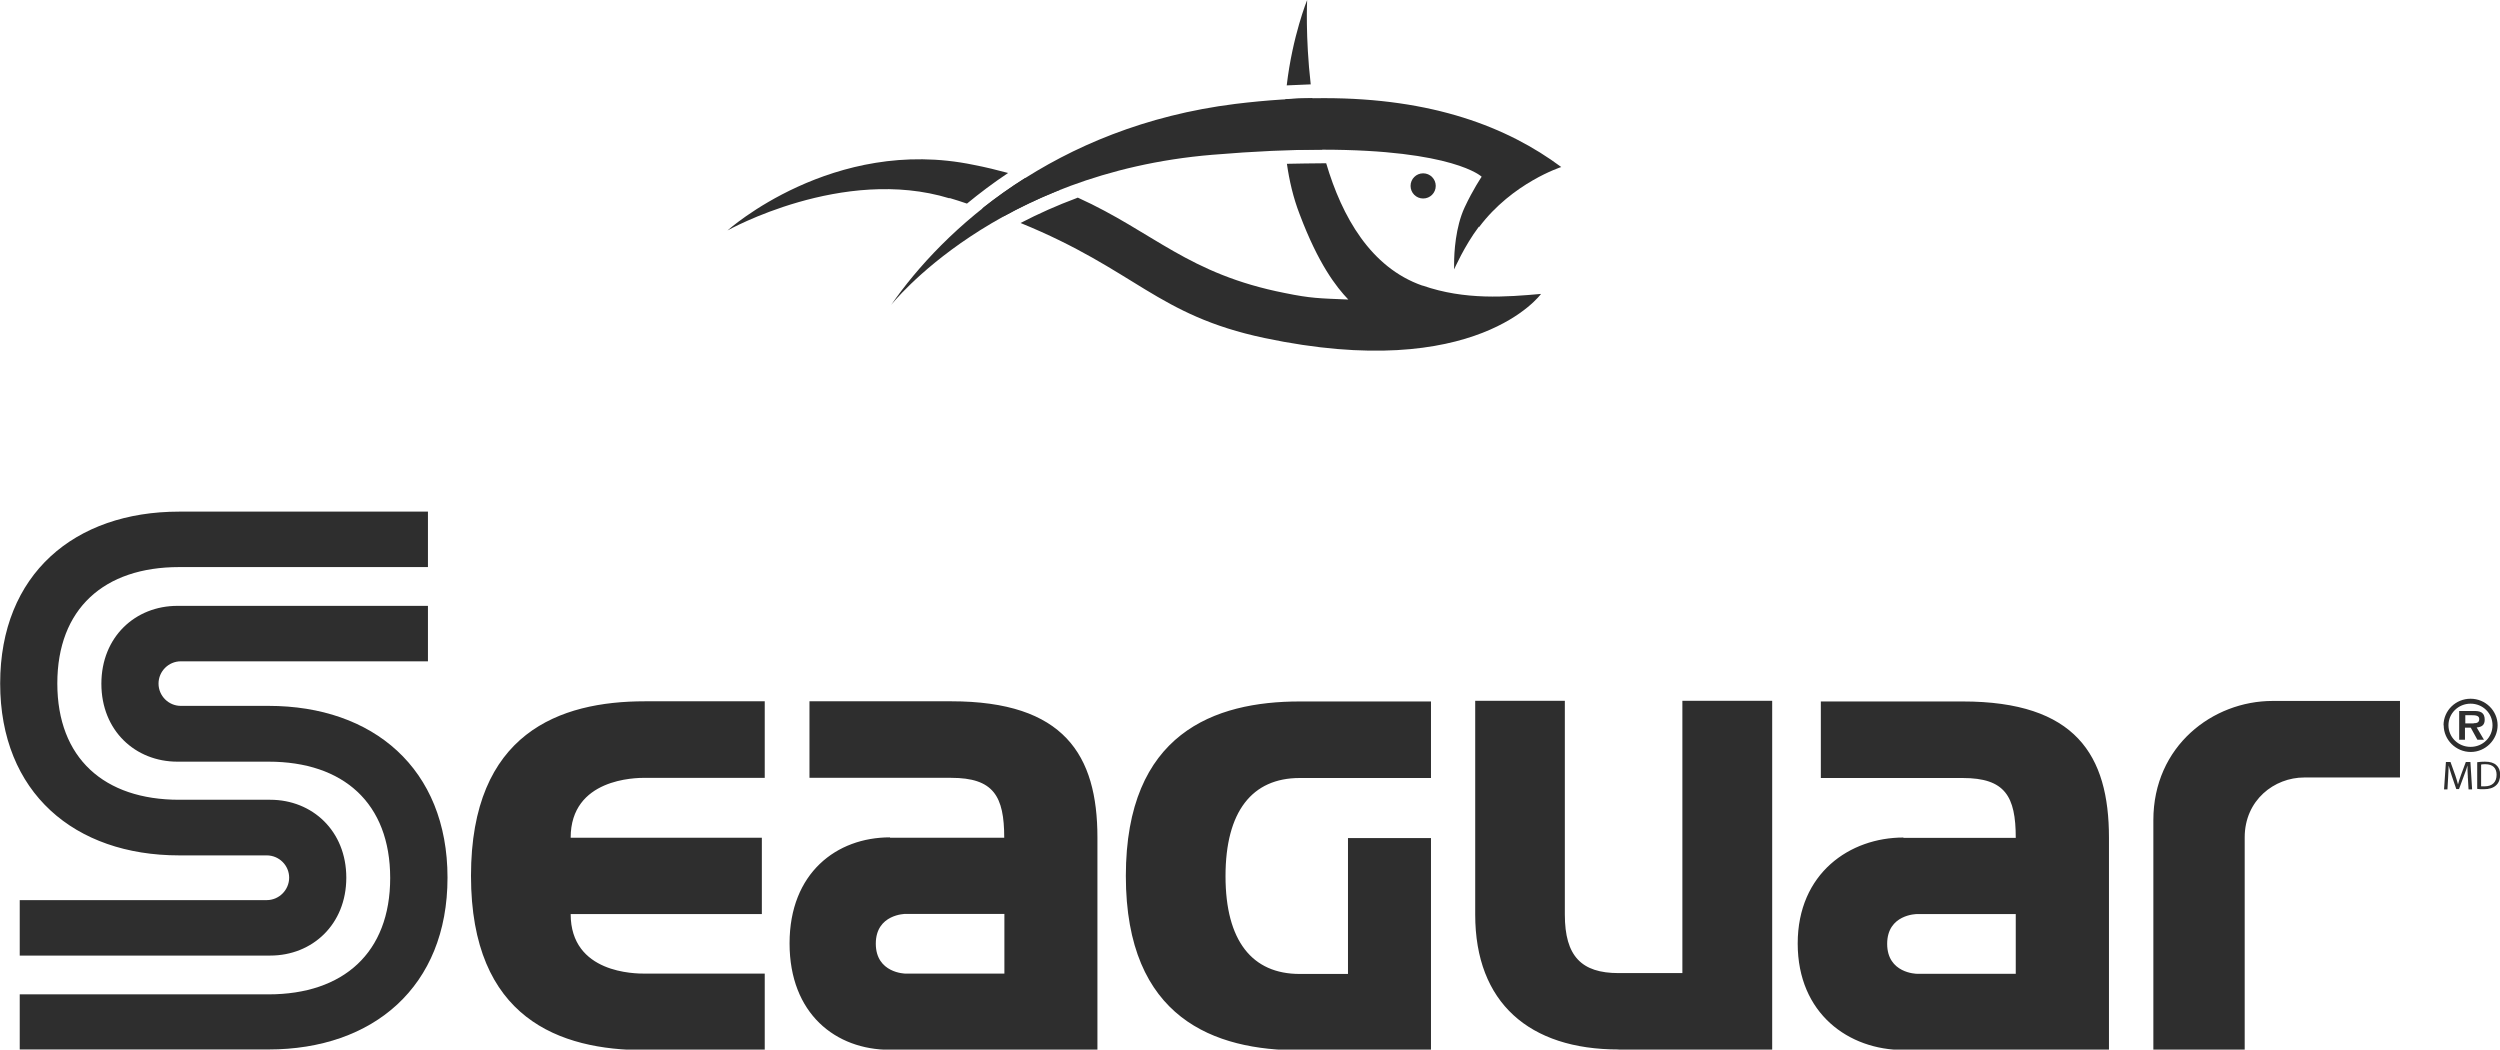 <?xml version="1.0" encoding="UTF-8"?>
<svg id="Layer_1" data-name="Layer 1" xmlns="http://www.w3.org/2000/svg" viewBox="0 0 146.98 61.71">
  <defs>
    <style>
      .cls-1 {
        fill: #2e2e2e;
      }
    </style>
  </defs>
  <g id="dark--sakroots">
    <g>
      <path class="cls-1" d="m145.43,42.52c.19,0,.33-.04.33-.25s-.25-.22-.41-.22h-.41v.48h.5,0Zm.61.97h-.39l-.39-.71h-.34v.71h-.34v-1.69h.83c.15,0,.34,0,.47.08.16.1.2.26.2.43,0,.31-.16.43-.47.46l.42.71h0Zm.5-.85c0-.71-.57-1.27-1.29-1.27s-1.3.57-1.3,1.27.57,1.27,1.3,1.27,1.29-.57,1.29-1.27m-2.88,0c0-.86.71-1.56,1.59-1.56s1.59.71,1.59,1.56-.71,1.57-1.58,1.57-1.59-.71-1.59-1.57m1.42,3.05c-.02-.22-.02-.49-.02-.69-.06.19-.12.39-.21.61l-.29.78h-.16l-.26-.76c-.07-.23-.14-.43-.19-.62,0,.2-.02.47-.03.71l-.04.69h-.2l.11-1.61h.27l.28.78c.07.2.12.38.16.54.04-.16.1-.34.17-.54l.29-.78h.27l.1,1.61h-.21l-.04-.71h-.02Zm.78.54s.13,0,.21,0c.45,0,.7-.25.7-.68,0-.38-.21-.62-.66-.62-.11,0-.19,0-.25.02v1.26h0Zm-.21-1.42c.13-.02.28-.03.44-.03.3,0,.52.07.66.2.15.13.23.32.23.57s-.08.48-.24.62c-.16.15-.4.23-.72.23-.15,0-.28,0-.39-.02v-1.57h.02ZM77.74,8.79c-.26-1.03-.44-2.05-.58-3.02-.52,0-1.05.02-1.59.06-.07.94-.08,1.96,0,2.99.77-.02,1.48-.03,2.17-.03h0Zm-17.46,1.67c-.91.57-1.76,1.18-2.54,1.8.44.16.86.3,1.26.46.98-.54,2.08-1.07,3.29-1.55-.62-.25-1.29-.48-2.02-.71h0Zm23.34,6.33c-3.03-1.06-4.72-4.04-5.65-7.19h-.23c-.66,0-1.35.02-2.08.03.14.98.37,1.99.75,2.97,1.1,2.92,2.15,4.27,2.86,5.01-1.71-.07-2.21-.07-3.72-.38-5.71-1.12-7.71-3.58-12.18-5.61-.02,0-.06.02-.08.03-1.13.42-2.23.91-3.29,1.46,6.79,2.77,8.01,5.42,14.33,6.76,12.51,2.65,16.27-2.59,16.27-2.59-2.03.18-4.47.38-6.96-.49h0Zm-7.97-11.77c.48-.02.95-.04,1.41-.06-.32-2.8-.21-4.96-.21-4.96,0,0-.86,2.11-1.2,5.01h0Zm-19.83,6.62c.35.11.7.21,1.03.33.73-.6,1.52-1.2,2.39-1.78,0,0,.02-.02.03-.02-.63-.17-1.31-.34-2.04-.48-8.26-1.71-14.46,3.86-14.46,3.86,0,0,6.78-3.81,13.05-1.89h0Z"/>
      <path class="cls-1" d="m86.96,13.35c1.96-2.61,4.83-3.53,4.83-3.53-3.16-2.35-7.56-4.05-13.94-4.05-1.61,0-3.35.11-5.23.34-10.62,1.33-17.18,7.41-20.23,11.82,0,0,6.11-7.77,18.89-8.83,2.51-.21,4.63-.3,6.43-.3,7.76,0,9.4,1.59,9.4,1.59,0,0-.51.75-1,1.8-.54,1.16-.62,2.66-.62,3.31v.34s.61-1.39,1.44-2.49l.02-.02Z"/>
      <path class="cls-1" d="m84.41,10.93c0,.41-.33.74-.74.74s-.74-.33-.74-.74.33-.74.74-.74.74.33.74.74Zm10.74,50.77c-5.23,0-8.42-2.74-8.42-7.93v-12.57h5.27v12.57c0,2.45.98,3.44,3.16,3.44h3.75v-16.01h5.28v20.51h-9.03m31.44,0v-13.49c0-4.36,3.49-7.01,7.01-7.01h7.49v4.5h-5.63c-1.76,0-3.5,1.33-3.5,3.52v12.48h-5.37m-74.28-12.48c-3.13,0-5.9,2.09-5.9,6.23s2.71,6.26,5.9,6.26h12.2v-12.48c0-4.86-1.96-8.01-8.6-8.01h-8.33v4.5h8.33c2.49,0,3.12,1.07,3.12,3.52h-6.71m6.72,7.99h-5.82s-1.74-.02-1.74-1.76,1.74-1.75,1.74-1.75h5.82v3.5h0Zm52.85-8c-3.13,0-6.21,2.09-6.21,6.23s3.02,6.26,6.21,6.26h12.09v-12.48c0-4.86-1.96-8.01-8.6-8.01h-8.34v4.5h8.34c2.49,0,3.12,1.07,3.12,3.52h-6.6m6.6,7.99h-5.82s-1.74-.02-1.74-1.76,1.74-1.75,1.74-1.75h5.82v3.5h0Zm-73.55-16.02v4.5h-7.05c-.54,0-4.36.03-4.36,3.52h11.24v4.49h-11.24c0,3.5,3.81,3.5,4.36,3.5h7.05v4.5h-7.05c-4.98,0-10.22-1.84-10.22-10.25s5.23-10.26,10.22-10.26h7.05m31.45,4.51h7.72v-4.5h-7.72c-4.99,0-10.22,1.85-10.22,10.26s5.25,10.25,10.22,10.25h7.72v-12.48h-4.88v7.99h-2.84c-2.79,0-4.36-1.94-4.36-5.75s1.57-5.77,4.36-5.77M1.16,56.18h14.73c2.47,0,4.47-1.83,4.47-4.58s-2-4.58-4.47-4.58h-5.36c-4.4,0-7.16-2.44-7.16-6.84s2.76-6.84,7.16-6.84h14.63v-3.26h-14.63c-6.14,0-10.52,3.67-10.52,10.1s4.38,10.11,10.52,10.11h5.15c.73,0,1.32.59,1.32,1.31s-.59,1.32-1.32,1.32H1.16v3.26"/>
      <path class="cls-1" d="m1.16,61.7h14.63c6.14,0,10.52-3.68,10.52-10.1s-4.38-10.1-10.52-10.1h-5.16c-.72,0-1.31-.59-1.31-1.31s.59-1.31,1.31-1.31h14.53v-3.26h-14.73c-2.47,0-4.47,1.82-4.47,4.58s2,4.58,4.47,4.58h5.36c4.4,0,7.15,2.44,7.15,6.84s-2.76,6.84-7.15,6.84H1.16v3.26"/>
    </g>
  </g>
</svg>